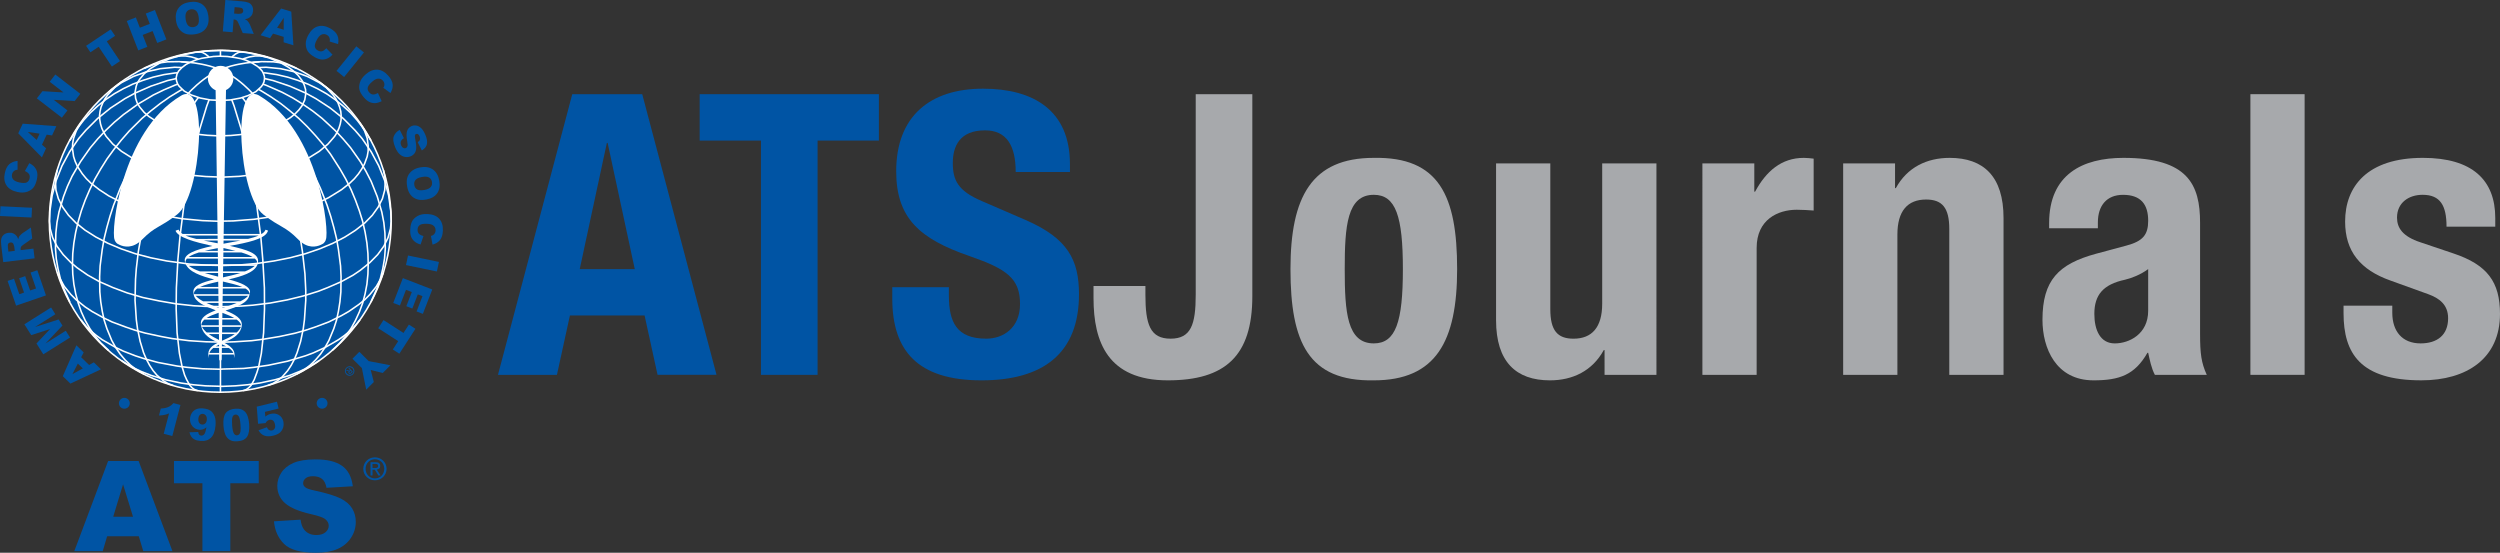 <?xml version="1.0" encoding="utf-8"?>
<!-- Generator: Adobe Illustrator 15.1.0, SVG Export Plug-In . SVG Version: 6.00 Build 0)  -->
<!DOCTYPE svg PUBLIC "-//W3C//DTD SVG 1.1//EN" "http://www.w3.org/Graphics/SVG/1.1/DTD/svg11.dtd">
<svg version="1.1" id="Layer_1" xmlns="http://www.w3.org/2000/svg" xmlns:xlink="http://www.w3.org/1999/xlink" x="0px" y="0px"
	 width="210.887px" height="46.627px" viewBox="0 0 210.887 46.627" enable-background="new 0 0 210.887 46.627"
	 xml:space="preserve">
<rect x="0" y="0" width="210.887" height="46.627" fill="#333333" stroke="none"/>
<g>
	<g>
		<g>
			<g>
				
					<circle fill-rule="evenodd" clip-rule="evenodd" fill="#0054A4" stroke="#FFFFFF" stroke-width="0.133" stroke-miterlimit="1" cx="18.58" cy="18.666" r="14.419"/>
				
					<polyline fill-rule="evenodd" clip-rule="evenodd" fill="none" stroke="#FFFFFF" stroke-width="0.133" stroke-miterlimit="1" points="
					25.027,5.775 24.282,5.469 23.687,5.3 23.06,5.215 22.074,5.198 21.413,5.257 21.242,5.3 				"/>
				
					<polyline fill-rule="evenodd" clip-rule="evenodd" fill="none" stroke="#FFFFFF" stroke-width="0.133" stroke-miterlimit="1" points="
					20.461,4.994 20.581,4.943 21.057,4.799 21.523,4.722 21.973,4.722 22.592,4.815 				"/>
				
					<polyline fill-rule="evenodd" clip-rule="evenodd" fill="none" stroke="#FFFFFF" stroke-width="0.133" stroke-miterlimit="1" points="
					20.512,4.375 20.352,4.375 20.114,4.426 19.876,4.553 19.623,4.749 19.563,4.815 				"/>
				
					<line fill-rule="evenodd" clip-rule="evenodd" fill="none" stroke="#FFFFFF" stroke-width="0.133" stroke-miterlimit="1" x1="18.596" y1="4.749" x2="18.596" y2="4.248"/>
				
					<polyline fill-rule="evenodd" clip-rule="evenodd" fill="none" stroke="#FFFFFF" stroke-width="0.133" stroke-miterlimit="1" points="
					16.678,4.375 16.839,4.375 17.077,4.426 17.314,4.553 17.569,4.749 17.637,4.833 				"/>
				
					<polyline fill-rule="evenodd" clip-rule="evenodd" fill="none" stroke="#FFFFFF" stroke-width="0.133" stroke-miterlimit="1" points="
					16.73,4.994 16.609,4.943 16.134,4.799 15.668,4.722 15.209,4.722 14.598,4.815 				"/>
				
					<polyline fill-rule="evenodd" clip-rule="evenodd" fill="none" stroke="#FFFFFF" stroke-width="0.133" stroke-miterlimit="1" points="
					12.154,5.775 12.901,5.469 13.496,5.3 14.133,5.215 15.108,5.198 15.979,5.273 				"/>
				
					<polyline fill-rule="evenodd" clip-rule="evenodd" fill="none" stroke="#FFFFFF" stroke-width="0.133" stroke-miterlimit="1" points="
					15.346,5.699 14.735,5.674 13.52,5.793 12.35,6.056 11.262,6.445 10.244,6.972 9.617,7.405 9.159,7.77 				"/>
				
					<polyline fill-rule="evenodd" clip-rule="evenodd" fill="none" stroke="#FFFFFF" stroke-width="0.133" stroke-miterlimit="1" points="
					5.892,11.863 6.536,10.809 7.055,10.138 7.622,9.51 8.25,8.933 8.93,8.389 9.644,7.906 10.416,7.473 11.212,7.091 12.062,6.776 
					12.925,6.505 13.834,6.293 14.752,6.157 14.988,6.14 				"/>
				
					<polyline fill-rule="evenodd" clip-rule="evenodd" fill="none" stroke="#FFFFFF" stroke-width="0.133" stroke-miterlimit="1" points="
					14.878,6.624 14.141,6.793 12.722,7.27 11.391,7.855 10.533,8.322 9.33,9.11 8.234,9.994 7.241,10.987 6.638,11.684 
					5.865,12.813 5.23,13.993 4.738,15.223 4.399,16.497 4.212,17.794 4.177,18.661 				"/>
				
					<polyline fill-rule="evenodd" clip-rule="evenodd" fill="none" stroke="#FFFFFF" stroke-width="0.133" stroke-miterlimit="1" points="
					5.892,25.478 5.358,24.29 5.086,23.493 4.891,22.66 4.746,21.819 4.679,20.971 4.712,19.655 4.805,18.772 4.975,17.889 
					5.358,16.582 5.688,15.716 6.079,14.868 6.792,13.636 7.622,12.456 8.25,11.709 8.93,10.987 9.644,10.309 10.416,9.664 
					11.626,8.79 12.925,8.017 13.834,7.575 14.752,7.185 15.005,7.091 				"/>
				
					<polyline fill-rule="evenodd" clip-rule="evenodd" fill="none" stroke="#FFFFFF" stroke-width="0.133" stroke-miterlimit="1" points="
					15.361,7.546 15.158,7.66 14.319,8.169 13.52,8.73 12.74,9.341 11.976,9.986 10.906,11.047 10.244,11.802 9.617,12.593 
					9.031,13.398 8.497,14.248 8.004,15.105 7.572,15.988 7.189,16.879 6.859,17.787 6.597,18.687 6.385,19.587 6.23,20.504 
					6.138,21.386 6.112,22.27 6.138,23.127 6.23,23.977 6.385,24.782 6.597,25.563 6.859,26.311 7.189,27.032 7.572,27.711 
					8.004,28.331 8.497,28.925 9.159,29.562 				"/>
				
					<polyline fill-rule="evenodd" clip-rule="evenodd" fill="none" stroke="#FFFFFF" stroke-width="0.133" stroke-miterlimit="1" points="
					16.746,8.211 16.609,8.389 16.134,9.068 15.438,10.19 14.988,10.97 14.157,12.669 13.588,14.019 13.239,14.953 12.621,16.863 
					12.35,17.829 12.011,19.291 11.67,21.217 11.5,22.643 11.432,23.559 11.391,25.334 11.5,26.973 11.602,27.744 11.823,28.798 
					12.111,29.748 12.35,30.309 12.621,30.817 12.918,31.268 13.239,31.65 13.775,32.115 14.157,32.345 14.598,32.515 				"/>
				
					<polyline fill-rule="evenodd" clip-rule="evenodd" fill="none" stroke="#FFFFFF" stroke-width="0.133" stroke-miterlimit="1" points="
					16.678,32.957 16.398,32.854 16.193,32.702 16,32.489 15.744,32.023 15.574,31.641 15.363,30.945 15.133,29.799 14.938,28.076 
					14.861,26.056 14.878,24.281 15.005,21.914 15.184,19.944 15.498,17.456 15.82,15.487 16.295,13.118 16.839,10.919 
					17.441,8.949 17.645,8.399 				"/>
				
					<line fill-rule="evenodd" clip-rule="evenodd" fill="none" stroke="#FFFFFF" stroke-width="0.133" stroke-miterlimit="1" x1="18.596" y1="8.483" x2="18.596" y2="33.085"/>
				
					<polyline fill-rule="evenodd" clip-rule="evenodd" fill="none" stroke="#FFFFFF" stroke-width="0.133" stroke-miterlimit="1" points="
					20.512,32.957 20.784,32.854 20.989,32.702 21.193,32.489 21.447,32.023 21.675,31.411 21.82,30.945 22.048,29.799 
					22.236,28.076 22.312,26.056 22.303,24.281 22.168,21.914 21.998,19.944 21.675,17.456 21.277,15.002 20.784,12.66 
					20.352,10.919 19.749,8.949 19.546,8.406 				"/>
				
					<polyline fill-rule="evenodd" clip-rule="evenodd" fill="none" stroke="#FFFFFF" stroke-width="0.133" stroke-miterlimit="1" points="
					20.428,8.211 20.817,8.712 21.523,9.791 21.973,10.581 22.83,12.244 23.211,13.118 23.771,14.485 24.417,16.378 24.833,17.829 
					25.063,18.806 25.359,20.258 25.511,21.217 25.724,23.102 25.792,24.477 25.792,25.334 25.681,26.973 25.58,27.744 
					25.359,28.798 25.063,29.748 24.833,30.309 24.561,30.817 24.264,31.268 23.771,31.828 23.406,32.115 23.025,32.345 
					22.592,32.515 				"/>
				<path fill-rule="evenodd" clip-rule="evenodd" fill="none" stroke="#FFFFFF" stroke-width="0.133" stroke-miterlimit="1" d="
					M25.027,31.556l0.646-0.374l0.482-0.373l0.458-0.441l0.425-0.501l0.374-0.551l0.331-0.595l0.415-1.001l0.23-0.713l0.16-0.756
					l0.127-0.797l0.078-0.831l0.016-1.3l-0.042-0.891l-0.179-1.384l-0.16-0.925l-0.23-0.942l-0.262-0.935l-0.307-0.942l-0.551-1.391
					l-0.425-0.918l-0.94-1.766l-0.535-0.849l-0.856-1.213l-0.595-0.764L23.06,9.68l-0.655-0.678c0,0-0.421-0.45-0.597-0.624
					c-0.175-0.175-0.48-0.458-0.48-0.458s-0.469-0.562-1.322-1.21c-0.395-0.301-0.959-0.629-1.439-0.834
					c-0.646-0.276-1.204-0.387-1.544-0.459c-0.762-0.162-1.733-0.211-1.733-0.211"/>
				<path fill-rule="evenodd" clip-rule="evenodd" fill="none" stroke="#FFFFFF" stroke-width="0.133" stroke-miterlimit="1" d="
					M12.146,31.556L11.5,31.182l-0.483-0.373l-0.458-0.441l-0.424-0.501l-0.374-0.551l-0.332-0.595L9.016,27.72l-0.23-0.713
					l-0.16-0.756l-0.128-0.797L8.42,24.622l-0.016-1.3l0.042-0.891l0.179-1.384l0.16-0.925l0.23-0.942l0.263-0.935l0.306-0.942
					l0.551-1.391l0.424-0.918l0.941-1.766l0.535-0.849l0.856-1.213l0.595-0.764l0.628-0.722l0.653-0.678c0,0,0.421-0.45,0.598-0.624
					c0.174-0.175,0.48-0.458,0.48-0.458s0.469-0.562,1.321-1.21c0.396-0.301,0.958-0.629,1.439-0.834
					c0.647-0.276,1.203-0.387,1.544-0.459c0.763-0.162,1.734-0.211,1.734-0.211"/>
				
					<polyline fill-rule="evenodd" clip-rule="evenodd" fill="none" stroke="#FFFFFF" stroke-width="0.133" stroke-miterlimit="1" points="
					21.795,7.533 22.03,7.66 22.854,8.169 23.671,8.73 24.441,9.341 25.205,9.986 25.919,10.682 26.607,11.429 27.26,12.193 
					27.87,12.991 28.676,14.248 29.168,15.105 29.61,15.988 29.983,16.879 30.315,17.787 30.594,18.687 30.798,19.587 
					30.951,20.504 31.036,21.386 31.061,22.27 31.036,23.127 30.951,23.977 30.798,24.782 30.594,25.563 30.315,26.311 
					29.983,27.032 29.61,27.711 29.168,28.331 28.676,28.925 28.023,29.562 				"/>
				
					<polyline fill-rule="evenodd" clip-rule="evenodd" fill="none" stroke="#FFFFFF" stroke-width="0.133" stroke-miterlimit="1" points="
					31.29,25.478 31.824,24.29 32.088,23.493 32.292,22.66 32.436,21.819 32.503,20.971 32.47,19.655 32.377,18.772 32.207,17.889 
					31.824,16.582 31.309,15.301 30.875,14.46 30.399,13.636 29.567,12.456 28.931,11.709 28.253,10.987 27.158,9.977 26.37,9.358 
					25.545,8.79 24.698,8.262 23.806,7.787 22.431,7.185 22.177,7.091 				"/>
				
					<polyline fill-rule="evenodd" clip-rule="evenodd" fill="none" stroke="#FFFFFF" stroke-width="0.133" stroke-miterlimit="1" points="
					22.303,6.624 23.033,6.793 24.45,7.27 25.792,7.855 26.647,8.322 27.853,9.11 28.957,9.994 29.942,10.987 30.543,11.684 
					31.315,12.813 31.951,13.993 32.444,15.223 32.784,16.497 32.962,17.794 33.004,18.661 				"/>
				
					<polyline fill-rule="evenodd" clip-rule="evenodd" fill="none" stroke="#FFFFFF" stroke-width="0.133" stroke-miterlimit="1" points="
					31.298,11.863 30.646,10.809 30.127,10.138 29.567,9.51 28.931,8.933 28.253,8.389 27.54,7.906 26.767,7.473 25.961,7.091 
					25.121,6.776 24.255,6.505 23.348,6.293 22.431,6.157 22.209,6.14 				"/>
				
					<polyline fill-rule="evenodd" clip-rule="evenodd" fill="none" stroke="#FFFFFF" stroke-width="0.133" stroke-miterlimit="1" points="
					21.844,5.699 22.448,5.674 23.671,5.793 24.833,6.056 25.919,6.445 26.937,6.972 27.565,7.405 28.023,7.77 				"/>
				
					<polyline fill-rule="evenodd" clip-rule="evenodd" fill="none" stroke="#FFFFFF" stroke-width="0.133" stroke-miterlimit="1" points="
					10.279,30.436 11.135,30.971 11.909,31.336 12.75,31.667 13.961,32.032 15.269,32.312 16.295,32.456 17.356,32.549 
					18.773,32.591 19.834,32.549 20.886,32.456 21.903,32.312 23.211,32.032 24.434,31.667 25.266,31.336 26.038,30.971 
					26.902,30.436 				"/>
				
					<polyline fill-rule="evenodd" clip-rule="evenodd" fill="none" stroke="#FFFFFF" stroke-width="0.133" stroke-miterlimit="1" points="
					6.825,26.981 7.283,27.541 7.674,27.932 8.133,28.305 8.624,28.661 9.77,29.315 10.405,29.621 11.432,30.019 12.164,30.256 
					13.315,30.572 14.938,30.877 15.777,30.988 17.077,31.106 18.578,31.148 18.808,31.131 20.547,31.081 21.413,30.988 
					22.644,30.809 24.255,30.469 25.749,30.019 26.436,29.765 27.413,29.315 28.548,28.661 29.05,28.305 29.5,27.932 29.897,27.541 
					30.365,26.981 				"/>
				
					<polyline fill-rule="evenodd" clip-rule="evenodd" fill="none" stroke="#FFFFFF" stroke-width="0.133" stroke-miterlimit="1" points="
					4.839,22.974 5.025,23.458 5.425,24.163 5.976,24.841 6.409,25.274 7.189,25.895 7.766,26.276 8.75,26.82 9.456,27.159 
					10.617,27.592 11.417,27.864 12.265,28.101 13.606,28.389 14.522,28.559 15.938,28.738 17.374,28.831 18.832,28.865 
					19.808,28.831 21.242,28.738 22.184,28.619 23.576,28.389 24.91,28.101 25.757,27.864 26.571,27.592 27.727,27.159 
					28.77,26.642 29.415,26.276 30.263,25.69 30.773,25.274 31.205,24.841 31.749,24.163 32.156,23.458 32.344,22.974 				"/>
				
					<polyline fill-rule="evenodd" clip-rule="evenodd" fill="none" stroke="#FFFFFF" stroke-width="0.133" stroke-miterlimit="1" points="
					33.004,18.661 32.937,19.291 32.733,20.045 32.377,20.767 31.858,21.48 31.197,22.15 30.399,22.795 29.797,23.203 
					28.778,23.764 27.649,24.257 26.851,24.57 25.571,24.969 24.213,25.3 22.795,25.563 21.346,25.741 20.352,25.818 18.85,25.868 
					17.339,25.843 16.338,25.792 14.861,25.631 13.428,25.385 12.053,25.097 10.746,24.714 9.522,24.257 8.396,23.764 7.394,23.203 
					6.502,22.583 5.984,22.15 5.332,21.48 4.805,20.767 4.44,20.045 4.236,19.291 4.177,18.661 				"/>
				
					<polyline fill-rule="evenodd" clip-rule="evenodd" fill="none" stroke="#FFFFFF" stroke-width="0.133" stroke-miterlimit="1" points="
					4.839,14.358 4.719,14.824 4.679,15.317 4.719,16.039 4.923,16.761 5.281,17.465 5.774,18.152 6.409,18.806 7.189,19.426 
					8.089,19.995 9.1,20.52 10.21,20.987 11.417,21.403 12.706,21.743 14.063,22.014 15.938,22.27 17.374,22.363 18.832,22.397 
					20.292,22.346 21.719,22.219 23.11,22.014 24.468,21.743 25.757,21.403 26.972,20.987 28.083,20.52 29.093,19.995 
					29.983,19.426 30.773,18.806 31.41,18.152 31.901,17.465 32.257,16.761 32.453,16.039 32.503,15.317 32.453,14.824 
					32.344,14.358 				"/>
				
					<polyline fill-rule="evenodd" clip-rule="evenodd" fill="none" stroke="#FFFFFF" stroke-width="0.133" stroke-miterlimit="1" points="
					30.349,10.351 30.747,11.021 30.977,11.666 31.061,12.321 31.053,12.753 30.977,13.195 30.747,13.832 30.517,14.248 
					30.238,14.663 29.897,15.071 29.5,15.454 28.813,15.997 27.717,16.675 26.776,17.125 25.393,17.651 24.255,17.981 
					22.644,18.322 21.413,18.5 19.68,18.636 18.374,18.661 17.077,18.611 15.363,18.451 13.716,18.169 12.538,17.889 11.432,17.532 
					10.084,16.989 9.175,16.523 8.371,15.997 7.674,15.454 7.283,15.071 6.945,14.663 6.536,14.044 6.342,13.62 6.206,13.195 
					6.112,12.533 6.13,12.099 6.206,11.666 6.436,11.021 6.825,10.351 				"/>
				
					<polyline fill-rule="evenodd" clip-rule="evenodd" fill="none" stroke="#FFFFFF" stroke-width="0.133" stroke-miterlimit="1" points="
					10.279,6.887 9.684,7.372 9.075,8.017 8.845,8.347 8.666,8.687 8.522,9.044 8.438,9.399 8.396,9.749 8.42,10.113 8.48,10.46 
					8.59,10.818 8.75,11.166 8.955,11.504 9.515,12.149 10.244,12.762 11.135,13.322 12.179,13.797 13.341,14.205 14.615,14.536 
					15.956,14.765 17.356,14.892 18.773,14.943 20.19,14.875 21.574,14.714 22.567,14.536 23.831,14.205 25.001,13.797 
					26.038,13.322 26.937,12.762 27.667,12.149 28.226,11.504 28.439,11.166 28.591,10.818 28.702,10.46 28.77,10.113 28.778,9.749 
					28.746,9.399 28.65,9.044 28.515,8.687 28.337,8.347 28.107,8.017 27.505,7.372 26.902,6.887 				"/>
				
					<polyline fill-rule="evenodd" clip-rule="evenodd" fill="none" stroke="#FFFFFF" stroke-width="0.133" stroke-miterlimit="1" points="
					23.687,5.3 24.339,5.681 24.765,5.996 25.121,6.327 25.486,6.803 25.665,7.176 25.775,7.549 25.792,7.923 25.707,8.424 
					25.486,8.907 25.213,9.273 24.892,9.604 24.492,9.926 24.027,10.214 23.313,10.581 22.507,10.868 21.853,11.064 21.184,11.225 
					20.208,11.36 19.469,11.429 18.469,11.463 17.467,11.412 16.73,11.335 15.777,11.175 15.108,11.012 14.259,10.733 
					13.673,10.496 13.155,10.214 12.545,9.816 12.164,9.485 11.781,9.026 11.568,8.67 11.44,8.296 11.391,7.787 11.484,7.295 
					11.568,7.04 11.781,6.684 12.164,6.217 12.69,5.783 13.496,5.3 14.259,4.977 15.321,4.647 16.491,4.408 17.467,4.298 
					18.722,4.248 19.724,4.298 20.938,4.45 21.853,4.647 22.72,4.893 23.687,5.3 				"/>
				
					<polyline fill-rule="evenodd" clip-rule="evenodd" fill="none" stroke="#FFFFFF" stroke-width="0.133" stroke-miterlimit="1" points="
					21.226,5.292 20.726,5.07 20.292,4.943 19.808,4.851 19.173,4.765 18.527,4.74 18.01,4.765 17.018,4.917 16.558,5.045 
					16.051,5.249 15.694,5.435 15.336,5.707 15.065,5.996 14.928,6.251 14.861,6.572 14.895,6.836 14.988,7.091 15.108,7.27 
					15.54,7.685 16.151,8.017 16.898,8.271 17.755,8.432 18.655,8.474 19.427,8.432 20.292,8.271 20.938,8.059 21.574,7.735 
					22.023,7.329 22.159,7.15 22.27,6.904 22.312,6.649 22.303,6.445 22.218,6.191 22.117,5.996 21.903,5.759 21.719,5.597 
					21.226,5.292 				"/>
				<g>
					<path fill="#0054A4" d="M6.846,30.135l0.671,0.654l0.399-0.224l0.601,0.588L5.94,32.359l-0.642-0.627l1.144-2.604l0.617,0.602
						L6.846,30.135z M6.566,30.667l-0.457,0.891l0.877-0.48L6.566,30.667z"/>
					<path fill="#0054A4" d="M3.654,29.889l-0.577-0.916l1.148-1.216l-1.592,0.511l-0.576-0.913l2.253-1.418l0.358,0.568
						l-1.718,1.082l1.995-0.641l0.325,0.515L3.83,28.982l1.718-1.082l0.36,0.571L3.654,29.889z"/>
					<path fill="#0054A4" d="M1.358,25.783l-0.717-2.085l0.538-0.185l0.449,1.305l0.4-0.138L1.613,23.47l0.513-0.176l0.416,1.211
						l0.498-0.171L2.577,22.99l0.57-0.196l0.73,2.123L1.358,25.783z"/>
					<path fill="#0054A4" d="M2.917,21.791l-2.642,0.32L0.111,20.75c-0.03-0.252-0.033-0.448-0.005-0.586
						c0.026-0.139,0.095-0.256,0.202-0.352c0.106-0.096,0.245-0.154,0.413-0.175c0.146-0.017,0.276-0.001,0.392,0.048
						c0.113,0.05,0.209,0.125,0.289,0.226c0.05,0.065,0.098,0.157,0.139,0.274c0.021-0.101,0.045-0.176,0.073-0.224
						c0.018-0.033,0.058-0.083,0.123-0.148c0.063-0.065,0.114-0.11,0.15-0.134l0.718-0.487l0.112,0.923L1.96,20.648
						c-0.098,0.068-0.16,0.126-0.186,0.173c-0.033,0.064-0.046,0.133-0.037,0.208l0.009,0.072l1.072-0.13L2.917,21.791z
						 M1.246,21.161l-0.041-0.344c-0.005-0.038-0.026-0.108-0.063-0.212c-0.017-0.052-0.049-0.093-0.098-0.122
						c-0.049-0.029-0.103-0.041-0.16-0.033c-0.085,0.01-0.147,0.045-0.186,0.105c-0.041,0.06-0.05,0.163-0.032,0.313l0.042,0.359
						L1.246,21.161z"/>
					<path fill="#0054A4" d="M0,18.223L0.04,17.4l2.659,0.125L2.66,18.349L0,18.223z"/>
					<path fill="#0054A4" d="M2.103,14.422l0.368-0.657c0.187,0.091,0.336,0.202,0.445,0.333c0.111,0.13,0.183,0.279,0.218,0.444
						c0.033,0.166,0.024,0.365-0.026,0.598c-0.062,0.283-0.154,0.504-0.275,0.666c-0.122,0.161-0.3,0.284-0.536,0.368
						c-0.236,0.085-0.515,0.091-0.837,0.02c-0.431-0.095-0.737-0.282-0.917-0.562c-0.181-0.28-0.225-0.629-0.133-1.047
						c0.072-0.327,0.195-0.57,0.368-0.729c0.175-0.158,0.409-0.253,0.703-0.283l0.002,0.745c-0.085,0.007-0.149,0.02-0.191,0.039
						c-0.071,0.031-0.131,0.076-0.179,0.134c-0.047,0.058-0.08,0.127-0.098,0.208c-0.04,0.182,0.003,0.337,0.127,0.467
						c0.093,0.097,0.256,0.171,0.489,0.223c0.289,0.063,0.496,0.063,0.622-0.001c0.126-0.064,0.207-0.174,0.242-0.334
						c0.034-0.153,0.016-0.279-0.052-0.376C2.371,14.579,2.259,14.494,2.103,14.422z"/>
					<path fill="#0054A4" d="M3.938,11.359l-0.396,0.85l0.345,0.302l-0.354,0.763l-1.993-2.028l0.377-0.814l2.835,0.213l-0.362,0.78
						L3.938,11.359z M3.343,11.273l-0.992-0.136l0.744,0.668L3.343,11.273z"/>
					<path fill="#0054A4" d="M3.11,8.299l0.47-0.607l1.778,0.106l-1.165-0.9l0.474-0.613l2.106,1.627L6.299,8.526L4.533,8.421
						l1.157,0.894L5.216,9.927L3.11,8.299z"/>
					<path fill="#0054A4" d="M7.262,3.865L9.34,2.477l0.366,0.546L9.008,3.489l1.114,1.667L9.438,5.613L8.324,3.946L7.627,4.412
						L7.262,3.865z"/>
					<path fill="#0054A4" d="M10.694,1.769l0.766-0.299l0.337,0.867l0.838-0.326l-0.338-0.867l0.77-0.301l0.967,2.479l-0.769,0.301
						l-0.392-1.004l-0.837,0.328l0.392,1.003l-0.766,0.299L10.694,1.769z"/>
					<path fill="#0054A4" d="M14.845,1.729c-0.061-0.43,0.012-0.782,0.218-1.055c0.206-0.274,0.521-0.441,0.95-0.501
						c0.438-0.063,0.793,0.007,1.064,0.209c0.27,0.202,0.435,0.515,0.495,0.939c0.044,0.308,0.028,0.568-0.048,0.779
						c-0.076,0.212-0.204,0.387-0.385,0.524c-0.179,0.138-0.416,0.228-0.708,0.269c-0.297,0.042-0.55,0.03-0.758-0.037
						c-0.208-0.067-0.387-0.195-0.537-0.383C14.986,2.285,14.889,2.037,14.845,1.729z M15.659,1.617
						c0.039,0.267,0.115,0.45,0.23,0.553c0.116,0.102,0.258,0.142,0.428,0.117c0.174-0.025,0.302-0.102,0.382-0.228
						c0.081-0.128,0.099-0.339,0.057-0.634c-0.036-0.248-0.111-0.422-0.227-0.523c-0.117-0.1-0.261-0.138-0.432-0.113
						c-0.164,0.023-0.287,0.1-0.37,0.23C15.644,1.149,15.623,1.348,15.659,1.617z"/>
					<path fill="#0054A4" d="M18.797,2.653L19.01,0l1.367,0.109c0.253,0.02,0.445,0.058,0.576,0.111
						c0.131,0.055,0.231,0.143,0.304,0.268c0.073,0.124,0.103,0.271,0.089,0.439c-0.012,0.147-0.053,0.272-0.125,0.374
						c-0.07,0.102-0.164,0.181-0.279,0.239c-0.073,0.037-0.172,0.064-0.296,0.082c0.095,0.04,0.163,0.079,0.206,0.114
						c0.029,0.025,0.069,0.075,0.12,0.15c0.051,0.076,0.086,0.134,0.102,0.173l0.334,0.801L20.48,2.788l-0.373-0.846
						c-0.047-0.109-0.091-0.182-0.133-0.216C19.92,1.68,19.854,1.654,19.78,1.648l-0.073-0.006l-0.086,1.077L18.797,2.653z
						 M19.747,1.141l0.346,0.028c0.038,0.002,0.111-0.004,0.221-0.019c0.055-0.006,0.102-0.03,0.14-0.072
						c0.038-0.042,0.059-0.093,0.064-0.15c0.007-0.086-0.016-0.154-0.066-0.204c-0.049-0.05-0.15-0.082-0.3-0.093l-0.36-0.03
						L19.747,1.141z"/>
					<path fill="#0054A4" d="M23.929,3.109l-0.896-0.274l-0.252,0.383l-0.804-0.247l1.737-2.252l0.857,0.263L24.75,3.82
						l-0.824-0.252L23.929,3.109z M23.933,2.509l0-1.002l-0.56,0.83L23.933,2.509z"/>
					<path fill="#0054A4" d="M27.525,4.068l0.523,0.542c-0.142,0.153-0.29,0.263-0.447,0.33c-0.157,0.068-0.319,0.094-0.488,0.078
						c-0.169-0.015-0.356-0.081-0.565-0.197c-0.253-0.142-0.438-0.293-0.558-0.456c-0.118-0.163-0.185-0.37-0.197-0.62
						c-0.013-0.25,0.062-0.519,0.223-0.807c0.216-0.385,0.483-0.623,0.803-0.715c0.32-0.092,0.667-0.034,1.041,0.175
						c0.293,0.165,0.49,0.353,0.59,0.564c0.102,0.212,0.125,0.464,0.068,0.754l-0.712-0.214c0.017-0.083,0.024-0.148,0.017-0.194
						c-0.009-0.077-0.035-0.147-0.076-0.209c-0.042-0.062-0.098-0.113-0.169-0.153c-0.163-0.091-0.325-0.095-0.484-0.013
						c-0.12,0.061-0.239,0.195-0.355,0.403c-0.144,0.258-0.203,0.457-0.179,0.596c0.023,0.14,0.107,0.249,0.249,0.328
						c0.137,0.077,0.262,0.096,0.376,0.059C27.298,4.281,27.411,4.198,27.525,4.068z"/>
					<path fill="#0054A4" d="M30.059,3.909L30.7,4.427l-1.672,2.07l-0.642-0.518L30.059,3.909z"/>
					<path fill="#0054A4" d="M31.882,7.849l0.314,0.685c-0.184,0.097-0.361,0.151-0.532,0.163c-0.17,0.011-0.332-0.018-0.486-0.089
						c-0.154-0.069-0.309-0.193-0.467-0.373c-0.191-0.217-0.316-0.422-0.375-0.615c-0.059-0.193-0.052-0.41,0.02-0.65
						c0.07-0.239,0.23-0.468,0.478-0.687c0.332-0.291,0.662-0.427,0.995-0.408c0.332,0.019,0.64,0.189,0.923,0.511
						c0.222,0.251,0.345,0.494,0.37,0.728c0.026,0.233-0.036,0.478-0.186,0.733L32.335,7.41c0.043-0.073,0.07-0.132,0.081-0.178
						c0.017-0.076,0.016-0.15-0.002-0.223c-0.019-0.072-0.056-0.14-0.11-0.201c-0.123-0.14-0.273-0.197-0.451-0.172
						c-0.134,0.018-0.291,0.105-0.469,0.263C31.162,7.093,31.04,7.261,31.017,7.4c-0.023,0.14,0.02,0.271,0.127,0.392
						c0.104,0.118,0.215,0.178,0.335,0.18C31.598,7.975,31.733,7.933,31.882,7.849z"/>
					<path fill="#0054A4" d="M33.72,10.955l0.353,0.7c-0.111,0.066-0.186,0.135-0.227,0.209c-0.067,0.121-0.068,0.252-0.007,0.397
						c0.047,0.108,0.107,0.181,0.183,0.217c0.076,0.037,0.146,0.042,0.214,0.014c0.063-0.028,0.107-0.08,0.133-0.157
						c0.027-0.077,0.02-0.226-0.023-0.448c-0.067-0.363-0.069-0.642-0.006-0.836c0.062-0.195,0.19-0.333,0.381-0.416
						c0.126-0.054,0.26-0.068,0.403-0.042c0.143,0.025,0.278,0.097,0.404,0.216c0.126,0.119,0.244,0.306,0.353,0.561
						c0.133,0.313,0.177,0.576,0.131,0.79c-0.046,0.213-0.189,0.39-0.43,0.53l-0.347-0.695c0.104-0.067,0.166-0.14,0.189-0.222
						c0.025-0.083,0.015-0.176-0.031-0.283c-0.037-0.088-0.084-0.146-0.141-0.175s-0.11-0.032-0.165-0.009
						c-0.039,0.018-0.066,0.05-0.082,0.1c-0.017,0.05-0.01,0.147,0.019,0.293c0.07,0.36,0.099,0.628,0.087,0.802
						c-0.012,0.174-0.058,0.317-0.139,0.428c-0.081,0.111-0.188,0.195-0.32,0.252c-0.158,0.067-0.322,0.085-0.491,0.055
						c-0.169-0.03-0.321-0.108-0.457-0.235c-0.135-0.126-0.253-0.308-0.355-0.545c-0.177-0.417-0.22-0.739-0.128-0.967
						C33.316,11.259,33.481,11.081,33.72,10.955z"/>
					<path fill="#0054A4" d="M35.441,14.121c0.427-0.08,0.781-0.024,1.065,0.169c0.281,0.193,0.464,0.502,0.544,0.927
						c0.081,0.435,0.028,0.793-0.162,1.073c-0.189,0.279-0.496,0.458-0.917,0.538c-0.305,0.058-0.565,0.053-0.781-0.013
						c-0.214-0.066-0.395-0.186-0.541-0.36c-0.145-0.173-0.245-0.406-0.299-0.696c-0.055-0.295-0.054-0.548,0.003-0.759
						s0.177-0.396,0.357-0.554C34.892,14.286,35.136,14.178,35.441,14.121z M35.589,14.93c-0.263,0.049-0.445,0.134-0.541,0.254
						c-0.097,0.12-0.129,0.264-0.098,0.433c0.033,0.175,0.114,0.298,0.245,0.372c0.132,0.073,0.343,0.083,0.635,0.029
						c0.246-0.046,0.417-0.13,0.513-0.251c0.093-0.121,0.126-0.266,0.093-0.436c-0.03-0.164-0.112-0.283-0.246-0.36
						C36.057,14.893,35.857,14.879,35.589,14.93z"/>
					<path fill="#0054A4" d="M35.721,19.912l-0.243,0.713c-0.2-0.055-0.367-0.138-0.499-0.247s-0.229-0.242-0.293-0.398
						c-0.063-0.156-0.091-0.354-0.082-0.593c0.01-0.289,0.061-0.523,0.151-0.704c0.091-0.181,0.244-0.333,0.461-0.458
						c0.216-0.126,0.49-0.183,0.82-0.17c0.44,0.015,0.775,0.144,1.003,0.387s0.334,0.578,0.32,1.006
						c-0.012,0.335-0.09,0.597-0.231,0.784c-0.142,0.187-0.355,0.322-0.641,0.405l-0.135-0.732c0.081-0.023,0.143-0.047,0.181-0.074
						c0.063-0.043,0.114-0.098,0.151-0.163c0.037-0.065,0.056-0.14,0.059-0.222c0.007-0.187-0.063-0.332-0.21-0.437
						c-0.109-0.079-0.282-0.123-0.52-0.13c-0.296-0.011-0.5,0.026-0.613,0.112c-0.113,0.085-0.171,0.209-0.177,0.372
						c-0.005,0.157,0.035,0.278,0.12,0.361C35.427,19.808,35.554,19.87,35.721,19.912z"/>
					<path fill="#0054A4" d="M37.024,22.094l-0.168,0.808l-2.608-0.541l0.169-0.808L37.024,22.094z"/>
					<path fill="#0054A4" d="M36.465,24.42l-0.795,2.056l-0.53-0.205l0.498-1.288l-0.394-0.152l-0.462,1.194l-0.506-0.195
						l0.462-1.194l-0.49-0.188l-0.511,1.324l-0.563-0.218l0.81-2.093L36.465,24.42z"/>
					<path fill="#0054A4" d="M35.043,27.735l-1.355,2.102l-0.553-0.355l0.456-0.705l-1.686-1.086L32.351,27l1.685,1.086l0.455-0.706
						L35.043,27.735z"/>
					<path fill="#0054A4" d="M32.932,30.814l-0.644,0.648l-1.016-0.25l0.259,1.014l-0.639,0.645l-0.369-1.824l-0.793-0.786
						l0.582-0.585l0.791,0.786L32.932,30.814z"/>
				</g>
				<g>
					<path fill="#0054A4" d="M15.221,34.16l-0.686,2.619l-0.724-0.189l0.45-1.716c-0.141,0.059-0.273,0.101-0.397,0.127
						c-0.125,0.026-0.275,0.043-0.453,0.049l0.153-0.587c0.264-0.014,0.479-0.059,0.642-0.134c0.164-0.074,0.304-0.183,0.423-0.325
						L15.221,34.16z"/>
					<path fill="#0054A4" d="M15.982,36.466l0.741-0.026c0.01,0.104,0.037,0.18,0.077,0.226c0.042,0.046,0.098,0.073,0.163,0.078
						c0.119,0.011,0.216-0.041,0.293-0.154c0.056-0.084,0.109-0.267,0.16-0.55c-0.097,0.083-0.192,0.142-0.29,0.175
						c-0.096,0.033-0.206,0.045-0.328,0.034c-0.237-0.021-0.43-0.124-0.578-0.307c-0.148-0.183-0.211-0.404-0.188-0.663
						c0.017-0.176,0.071-0.332,0.168-0.469c0.096-0.137,0.221-0.236,0.374-0.297c0.153-0.061,0.339-0.083,0.56-0.062
						c0.265,0.024,0.474,0.089,0.626,0.194s0.267,0.261,0.345,0.469c0.078,0.207,0.103,0.473,0.072,0.799
						c-0.042,0.479-0.175,0.82-0.396,1.025c-0.221,0.204-0.511,0.29-0.867,0.258c-0.211-0.019-0.375-0.058-0.493-0.118
						c-0.117-0.06-0.212-0.14-0.284-0.242S16.013,36.611,15.982,36.466z M17.446,35.406c0.013-0.144-0.014-0.259-0.079-0.348
						c-0.064-0.087-0.149-0.137-0.253-0.146c-0.098-0.008-0.182,0.021-0.253,0.089c-0.071,0.067-0.113,0.174-0.126,0.321
						c-0.013,0.148,0.01,0.266,0.07,0.349c0.06,0.084,0.14,0.132,0.24,0.141c0.104,0.008,0.193-0.021,0.269-0.092
						C17.388,35.652,17.432,35.547,17.446,35.406z"/>
					<path fill="#0054A4" d="M18.85,35.922c-0.037-0.504,0.027-0.865,0.193-1.08s0.437-0.337,0.808-0.364
						c0.18-0.014,0.328-0.002,0.445,0.033c0.118,0.035,0.216,0.086,0.294,0.151c0.078,0.065,0.141,0.135,0.187,0.21
						c0.047,0.075,0.087,0.163,0.121,0.266c0.065,0.194,0.104,0.399,0.12,0.614c0.037,0.481-0.02,0.84-0.166,1.075
						c-0.146,0.235-0.419,0.368-0.817,0.397c-0.223,0.017-0.407-0.005-0.549-0.066c-0.143-0.061-0.264-0.157-0.362-0.288
						c-0.072-0.093-0.131-0.224-0.179-0.39C18.896,36.314,18.864,36.126,18.85,35.922z M19.581,35.87
						c0.026,0.337,0.073,0.566,0.142,0.685c0.068,0.119,0.16,0.175,0.273,0.167c0.075-0.005,0.138-0.036,0.188-0.093
						c0.052-0.057,0.085-0.143,0.103-0.258c0.018-0.116,0.018-0.294,0-0.534c-0.026-0.353-0.074-0.587-0.142-0.704
						c-0.069-0.117-0.163-0.171-0.283-0.162c-0.122,0.01-0.206,0.077-0.251,0.205C19.566,35.304,19.557,35.535,19.581,35.87z"/>
					<path fill="#0054A4" d="M21.658,34.304l1.705-0.417l0.14,0.573l-1.156,0.283l0.034,0.402c0.071-0.058,0.143-0.105,0.216-0.143
						c0.073-0.038,0.148-0.067,0.225-0.085c0.258-0.063,0.488-0.037,0.687,0.08c0.2,0.118,0.327,0.294,0.387,0.532
						c0.04,0.167,0.039,0.337-0.006,0.512c-0.046,0.174-0.135,0.321-0.267,0.439s-0.318,0.206-0.555,0.265
						c-0.17,0.042-0.32,0.062-0.45,0.059c-0.13-0.003-0.245-0.026-0.345-0.068c-0.102-0.043-0.188-0.099-0.262-0.167
						c-0.072-0.068-0.141-0.158-0.206-0.271l0.707-0.258c0.046,0.113,0.109,0.191,0.188,0.236c0.079,0.044,0.164,0.056,0.253,0.034
						c0.1-0.024,0.174-0.083,0.22-0.174c0.047-0.091,0.053-0.213,0.015-0.364c-0.037-0.153-0.099-0.258-0.181-0.313
						c-0.085-0.056-0.18-0.07-0.291-0.043c-0.069,0.017-0.131,0.051-0.188,0.1c-0.042,0.037-0.084,0.095-0.125,0.173L21.77,35.75
						L21.658,34.304z"/>
				</g>
				<circle fill="#0054A4" cx="10.49" cy="34.019" r="0.457"/>
				<circle fill="#0054A4" cx="27.171" cy="34.019" r="0.457"/>
				<g>
					<g>
						<path fill="#0054A4" d="M11.707,45.237H9.038l-0.372,1.255H6.267l2.855-7.606h2.571l2.854,7.606h-2.46L11.707,45.237z
							 M11.219,43.587l-0.838-2.732L9.55,43.587H11.219z"/>
						<path fill="#0054A4" d="M14.676,38.886h7.15v1.878h-2.397v5.729h-2.355v-5.729h-2.398V38.886z"/>
						<path fill="#0054A4" d="M23.112,43.976l2.242-0.14c0.047,0.365,0.146,0.642,0.295,0.834c0.242,0.308,0.586,0.463,1.035,0.463
							c0.335,0,0.594-0.078,0.775-0.236c0.181-0.157,0.271-0.34,0.271-0.548c0-0.198-0.087-0.374-0.261-0.53
							c-0.174-0.156-0.576-0.303-1.205-0.442c-1.032-0.231-1.768-0.541-2.207-0.924c-0.443-0.385-0.665-0.875-0.665-1.472
							c0-0.391,0.114-0.761,0.34-1.109c0.226-0.349,0.567-0.622,1.022-0.822c0.455-0.199,1.08-0.299,1.873-0.299
							c0.972,0,1.713,0.18,2.225,0.542c0.51,0.362,0.813,0.937,0.91,1.726l-2.219,0.129c-0.06-0.34-0.183-0.588-0.371-0.743
							c-0.188-0.155-0.448-0.233-0.778-0.233c-0.273,0-0.479,0.058-0.616,0.175c-0.139,0.116-0.208,0.257-0.208,0.423
							c0,0.121,0.057,0.229,0.17,0.327c0.109,0.101,0.373,0.193,0.787,0.28c1.029,0.222,1.765,0.447,2.209,0.673
							c0.446,0.227,0.769,0.508,0.972,0.843c0.202,0.336,0.304,0.711,0.304,1.127c0,0.488-0.135,0.938-0.405,1.349
							c-0.27,0.413-0.646,0.725-1.13,0.938c-0.484,0.213-1.095,0.319-1.832,0.319c-1.293,0-2.19-0.249-2.688-0.749
							C23.46,45.38,23.178,44.746,23.112,43.976z"/>
					</g>
				</g>
				<g>
					<path fill="#FFFFFF" d="M21.872,8.068c-2.378-1.403-1.718,8.445,0.333,10.022c1.523,1.169,1.82,0.961,2.956,2.113
						c0.779,0.791,1.514,0.63,1.899,0.452c0.174-0.081,0.205-0.107,0.26-0.155c0.055-0.046,0.163-0.216,0.161-0.276
						C27.818,19.575,26.937,11.06,21.872,8.068z"/>
					<path fill="#FFFFFF" d="M15.277,8.068c-5.065,2.991-5.946,11.507-5.608,12.157c-0.001,0.06,0.105,0.229,0.161,0.276
						c0.055,0.047,0.086,0.074,0.26,0.155c0.384,0.178,1.12,0.338,1.899-0.452c1.135-1.152,1.432-0.943,2.955-2.113
						C16.995,16.514,17.655,6.665,15.277,8.068z"/>
					<path fill="#FFFFFF" d="M22.4,19.379c-0.016,0.031-0.032,0.063-0.051,0.095c-0.054,0.095-0.148,0.18-0.27,0.257h-3.211
						l0.196-12.135c0.368-0.172,0.621-0.545,0.619-0.977c-0.003-0.593-0.487-1.07-1.081-1.066c-0.593,0.004-1.069,0.488-1.065,1.08
						c0.001,0.44,0.27,0.817,0.651,0.98l0.165,12.118H15.4c-0.158-0.102-0.273-0.22-0.333-0.361c0,0-0.268,0.08-0.259,0.1
						c0.235,0.58,1.608,0.943,3.11,1.278c-1.425,0.312-2.445,0.685-2.327,1.283c0.007,0.048,0.049,0.194,0.061,0.219
						c0,0.001,0-0.002-0.001-0.006c0.266,0.69,1.311,1.05,2.413,1.327c-1.018,0.247-1.823,0.533-1.75,1.103
						c0-0.001,0.01,0.128,0.021,0.165l0.003,0.005c0.087,0.622,0.955,0.995,1.862,1.335c-0.751,0.281-1.329,0.611-1.253,1.181
						l0,0.009c0,0.007,0.003,0.049,0.014,0.104c0.007,0.032,0.025,0.091,0.025,0.091c0.175,0.716,0.804,1.052,1.418,1.334
						c-0.514,0.253-0.901,0.547-0.823,1.121c0.015,0.062,0.027,0.131,0.042,0.199c-0.016-0.115-0.012-0.217,0.006-0.311h0.862
						l0.005,0.391c0,0.172,0.201,0.176,0.201-0.005l0.006-0.385h1.021c0.021,0.096,0.026,0.2,0.009,0.318
						c0.015-0.068,0.029-0.13,0.044-0.197c0.044-0.342-0.114-0.594-0.376-0.807l0.001-0.004h-0.005
						c-0.146-0.117-0.321-0.224-0.513-0.326c0.611-0.266,1.255-0.555,1.464-1.199c0.003-0.015,0.028-0.095,0.037-0.149
						c0.002-0.011,0.004-0.021,0.01-0.05c0.003-0.018,0.003-0.034,0.003-0.051v-0.001l0,0c0.044-0.578-0.585-0.931-1.371-1.245
						c0.955-0.309,1.905-0.643,2.012-1.309c0,0.003,0.001,0.009-0.002,0.009c0-0.006,0.005-0.012,0.005-0.018
						c0.014-0.063,0.033-0.117,0.048-0.18c0.003-0.003,0.003-0.008,0.003-0.012c0,0-0.002,0.002-0.002,0.003
						c0.056-0.532-0.769-0.843-1.798-1.122c1.114-0.256,2.175-0.58,2.42-1.239c0.02-0.063,0.034-0.108,0.041-0.165l0.006-0.026
						c0.147-0.754-0.919-1.069-2.375-1.394c1.475-0.271,2.887-0.57,3.171-1.158c0,0,0.015-0.032,0.051-0.107
						c0.004-0.007,0.005-0.012,0.008-0.02C22.578,19.435,22.456,19.396,22.4,19.379z M16.553,20.153
						c-0.353-0.084-0.659-0.175-0.902-0.286h2.704l0.004,0.285L16.553,20.153L16.553,20.153z M17.174,20.288h1.187l0.003,0.235
						C17.944,20.438,17.544,20.363,17.174,20.288z M18.37,20.931l0.003,0.232h-1.104C17.608,21.079,17.983,21.003,18.37,20.931z
						 M16.116,21.556c0.179-0.095,0.401-0.179,0.654-0.257h1.604l0.006,0.381h-2.469C15.968,21.638,16.035,21.596,16.116,21.556z
						 M15.777,22.292c-0.056-0.057-0.105-0.115-0.142-0.177c0.016-0.101,0.051-0.202,0.131-0.299h2.615l0.007,0.476H15.777z
						 M15.928,22.427h2.462l0.005,0.466h-1.532C16.489,22.76,16.165,22.608,15.928,22.427z M17.273,23.03h1.124l0.005,0.306
						C18.019,23.239,17.632,23.14,17.273,23.03z M18.408,23.76l0.006,0.443h-1.532C17.263,24.024,17.812,23.892,18.408,23.76z
						 M16.354,24.749c0.015-0.161,0.12-0.293,0.287-0.41h1.776l0.005,0.476h-2.025C16.382,24.793,16.367,24.771,16.354,24.749z
						 M16.502,24.95h1.923l0.005,0.47h-1.292C16.882,25.282,16.662,25.128,16.502,24.95z M17.413,25.555h1.02l0.006,0.412
						C18.088,25.836,17.734,25.703,17.413,25.555z M18.444,26.383l0.006,0.443h-1.027C17.688,26.656,18.05,26.516,18.444,26.383z
						 M16.981,27.438c0.01-0.183,0.103-0.34,0.258-0.476h1.214l0.005,0.476H16.981z M17.04,27.574h1.421l0.007,0.469h-1.033
						C17.274,27.906,17.138,27.752,17.04,27.574z M17.608,28.179h0.861l0.006,0.499C18.176,28.526,17.871,28.37,17.608,28.179z
						 M18.481,29.07l0.002,0.145h-0.281C18.291,29.164,18.383,29.117,18.481,29.07z M17.666,29.769
						c0.063-0.167,0.181-0.303,0.333-0.419h0.486l0.006,0.419H17.666z M19.681,29.769h-0.975l0.007-0.419h0.586
						C19.471,29.467,19.606,29.603,19.681,29.769z M19.075,29.215h-0.36l0.002-0.175C18.843,29.097,18.962,29.154,19.075,29.215z
						 M18.722,28.749l0.01-0.57h1.076C19.487,28.418,19.091,28.585,18.722,28.749z M19.973,28.043h-1.239l0.007-0.469h1.585
						C20.24,27.756,20.117,27.911,19.973,28.043z M20.345,27.438h-1.602l0.009-0.476h1.218
						C20.164,27.103,20.298,27.258,20.345,27.438z M19.759,26.827h-1.005l0.007-0.439C19.131,26.526,19.48,26.667,19.759,26.827z
						 M18.768,25.981l0.007-0.426h1.197C19.596,25.712,19.176,25.846,18.768,25.981z M20.271,25.42h-1.494l0.008-0.47h2.146
						C20.77,25.133,20.541,25.286,20.271,25.42z M21.054,24.786c-0.005,0.01-0.014,0.02-0.021,0.029h-2.247l0.007-0.476h1.916
						C20.919,24.464,21.045,24.608,21.054,24.786z M20.435,24.203h-1.639l0.008-0.456C19.427,23.892,20.015,24.029,20.435,24.203z
						 M18.81,23.399l0.006-0.369h1.459C19.819,23.173,19.309,23.288,18.81,23.399z M20.665,22.894h-1.847l0.007-0.466h2.667
						C21.287,22.613,21,22.765,20.665,22.894z M21.678,22.045c-0.013,0.059,0.01,0.148-0.058,0.247h-2.792l0.009-0.476h2.661
						C21.58,21.887,21.641,21.963,21.678,22.045z M21.309,21.68h-2.471l0.006-0.381h1.525C20.754,21.414,21.075,21.539,21.309,21.68
						z M19.873,21.163h-1.027l0.004-0.241C19.213,21.003,19.559,21.082,19.873,21.163z M18.854,20.559l0.006-0.271h1.438
						C19.843,20.378,19.35,20.465,18.854,20.559z M20.921,20.152h-2.059l0.005-0.285h2.957
						C21.58,19.975,21.271,20.068,20.921,20.152z"/>
				</g>
			</g>
			<path fill="#0054A4" d="M29.729,31.078c0.128,0.137,0.121,0.336-0.012,0.46c-0.131,0.121-0.331,0.114-0.458-0.023
				c-0.129-0.14-0.122-0.338,0.008-0.459C29.4,30.933,29.6,30.939,29.729,31.078z M29.224,31.008
				c-0.157,0.146-0.178,0.394-0.023,0.562c0.155,0.166,0.404,0.164,0.562,0.016c0.16-0.147,0.181-0.395,0.025-0.562
				C29.632,30.855,29.383,30.859,29.224,31.008z M29.534,31.218l-0.058,0.054l-0.224-0.063l-0.056,0.053l0.231,0.059
				c-0.043,0.051-0.057,0.113-0.001,0.172c0.062,0.066,0.127,0.059,0.206-0.014l0.126-0.12l-0.31-0.333l-0.051,0.047L29.534,31.218z
				 M29.574,31.26l0.096,0.104l-0.069,0.064c-0.036,0.033-0.081,0.06-0.119,0.019c-0.048-0.052-0.013-0.09,0.03-0.13L29.574,31.26z"
				/>
		</g>
		<path fill="#0054A4" d="M30.839,39.549c-0.003-0.459,0.342-0.805,0.787-0.81c0.438-0.001,0.785,0.343,0.788,0.802
			c0.001,0.468-0.343,0.812-0.78,0.815C31.189,40.358,30.84,40.014,30.839,39.549z M31.632,40.516
			c0.527-0.001,0.977-0.413,0.977-0.974c-0.004-0.556-0.456-0.967-0.985-0.963c-0.534,0-0.983,0.413-0.979,0.971
			C30.645,40.112,31.099,40.519,31.632,40.516z M31.424,39.623h0.193l0.297,0.484l0.189-0.004l-0.319-0.491
			c0.163-0.02,0.29-0.107,0.288-0.307c-0.002-0.221-0.132-0.319-0.395-0.317l-0.424,0.003l0.003,1.116l0.17,0L31.424,39.623z
			 M31.423,39.479l-0.003-0.346l0.233,0.001c0.117-0.001,0.244,0.026,0.245,0.162c0,0.173-0.13,0.185-0.272,0.185L31.423,39.479z"/>
	</g>
	<g>
		<path fill="#0054A4" d="M48.273,7.945h5.902l6.267,23.674h-4.974l-1.094-5.007h-6.3L46.98,31.62h-4.974L48.273,7.945z
			 M48.903,22.7h4.642l-2.288-10.644h-0.066L48.903,22.7z"/>
		<path fill="#0054A4" d="M74.139,7.945v3.913h-5.172V31.62h-4.775V11.858H59.02V7.945H74.139z"/>
		<path fill="#0054A4" d="M80.042,24.226v0.696c0,2.222,0.63,3.647,3.15,3.647c1.459,0,2.852-0.929,2.852-2.918
			c0-2.155-1.095-2.951-4.244-4.045c-4.245-1.459-6.201-3.216-6.201-7.162c0-4.609,2.818-6.963,7.328-6.963
			c4.244,0,7.328,1.824,7.328,6.366v0.663h-4.576c0-2.221-0.763-3.515-2.586-3.515c-2.155,0-2.719,1.359-2.719,2.752
			c0,1.458,0.431,2.354,2.453,3.216l3.681,1.592c3.581,1.559,4.51,3.382,4.51,6.267c0,5.007-3.051,7.262-8.224,7.262
			c-5.404,0-7.526-2.52-7.526-6.897v-0.961H80.042z"/>
		<path fill="#A7A9AC" d="M105.64,7.945v17.043c0,5.04-2.287,7.096-7.129,7.096c-5.039,0-6.267-3.216-6.267-6.93v-1.028h4.377v0.729
			c0,2.52,0.398,3.714,2.122,3.714c1.725,0,2.122-1.194,2.122-3.714V7.945H105.64z"/>
		<path fill="#A7A9AC" d="M115.887,13.317c5.504-0.1,7.029,3.183,7.029,9.383c0,6.101-1.791,9.384-7.029,9.384
			c-5.503,0.099-7.029-3.183-7.029-9.384C108.858,16.599,110.648,13.317,115.887,13.317z M115.887,28.967
			c1.857,0,2.453-1.824,2.453-6.267c0-4.443-0.596-6.267-2.453-6.267c-2.254,0-2.453,2.62-2.453,6.267
			C113.434,26.348,113.633,28.967,115.887,28.967z"/>
		<path fill="#A7A9AC" d="M135.352,29.531h-0.066c-0.963,1.757-2.619,2.553-4.543,2.553c-2.852,0-4.543-1.559-4.543-5.073v-13.23
			h4.576v12.302c0,1.791,0.598,2.487,1.957,2.487c1.557,0,2.42-0.962,2.42-2.951V13.781h4.576V31.62h-4.377V29.531z"/>
		<path fill="#A7A9AC" d="M143.607,13.781h4.377v2.388h0.066c0.928-1.724,2.221-2.852,4.111-2.852c0.266,0,0.564,0.033,0.83,0.066
			v4.376c-0.465-0.033-0.963-0.066-1.426-0.066c-1.592,0-3.383,0.829-3.383,3.216v10.71h-4.576V13.781z"/>
		<path fill="#A7A9AC" d="M155.479,13.781h4.377v2.089h0.066c0.961-1.757,2.619-2.553,4.543-2.553c2.852,0,4.543,1.558,4.543,5.073
			v13.23h-4.576V19.318c0-1.791-0.598-2.487-1.957-2.487c-1.559,0-2.42,0.961-2.42,2.951V31.62h-4.576V13.781z"/>
		<path fill="#A7A9AC" d="M172.854,19.252v-0.431c0-4.111,2.818-5.504,6.268-5.504c5.438,0,6.465,2.254,6.465,5.471v9.384
			c0,1.658,0.1,2.42,0.564,3.448h-4.377c-0.299-0.563-0.432-1.26-0.564-1.857h-0.066c-1.061,1.857-2.354,2.321-4.541,2.321
			c-3.184,0-4.311-2.719-4.311-5.106c0-3.349,1.359-4.708,4.508-5.57l2.588-0.696c1.359-0.365,1.822-0.896,1.822-2.089
			c0-1.359-0.596-2.188-2.121-2.188c-1.393,0-2.123,0.928-2.123,2.321v0.498H172.854z M181.209,22.7
			c-0.629,0.464-1.393,0.763-1.955,0.896c-1.857,0.398-2.586,1.293-2.586,2.885c0,1.359,0.496,2.487,1.723,2.487
			s2.818-0.796,2.818-2.752V22.7z"/>
		<path fill="#A7A9AC" d="M189.832,7.945h4.574V31.62h-4.574V7.945z"/>
		<path fill="#A7A9AC" d="M201.801,25.784v0.597c0,1.558,0.83,2.586,2.389,2.586c1.393,0,2.32-0.697,2.32-2.122
			c0-1.161-0.762-1.691-1.658-2.023l-3.217-1.161c-2.52-0.895-3.813-2.454-3.813-4.973c0-2.951,1.857-5.372,6.564-5.372
			c4.146,0,6.102,1.856,6.102,5.073v0.729h-4.111c0-1.791-0.531-2.686-2.021-2.686c-1.162,0-2.156,0.663-2.156,1.923
			c0,0.862,0.465,1.591,1.99,2.089l2.752,0.928c2.885,0.961,3.945,2.42,3.945,5.106c0,3.747-2.785,5.604-6.631,5.604
			c-5.141,0-6.566-2.255-6.566-5.67v-0.63H201.801z"/>
	</g>
</g>
</svg>
